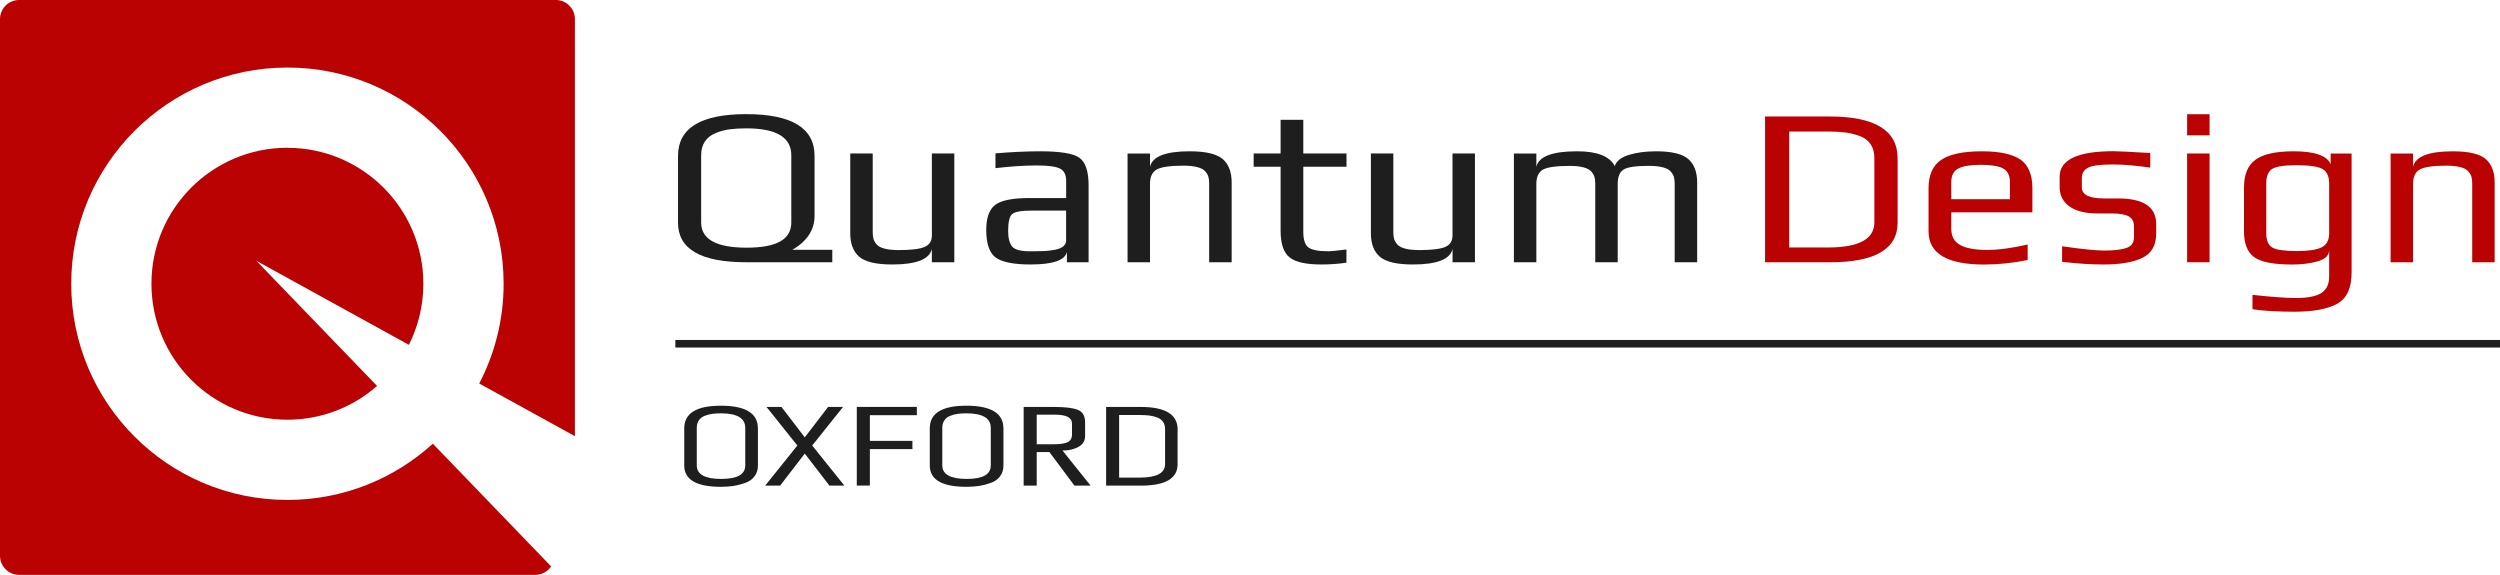 <?xml version="1.0" encoding="UTF-8"?>
<svg id="a" xmlns="http://www.w3.org/2000/svg" version="1.1" viewBox="0 0 501.17 115.25">
  <!-- Generator: Adobe Illustrator 29.7.1, SVG Export Plug-In . SVG Version: 2.1.1 Build 8)  -->
  <defs>
    <style>
      .st0 {
        fill: #ba0202;
      }

      .st1 {
        fill: #1e1e1e;
      }
    </style>
  </defs>
  <g>
    <path class="st0" d="M57.62,100.22c-23.94,0-43.34-19.4-43.34-43.34S33.69,13.54,57.62,13.54s43.34,19.4,43.34,43.34c0,7.22-1.77,14.01-4.89,20l19.18,10.56V3.83c0-2.12-1.72-3.83-3.83-3.83H3.83C1.72,0,0,1.72,0,3.83v107.58c0,2.12,1.72,3.83,3.83,3.83h103.48c1.32,0,2.49-.67,3.18-1.69l-23.72-24.6c-7.7,7-17.92,11.27-29.15,11.27Z"/>
    <path class="st0" d="M57.62,29.62c-15.05,0-27.26,12.2-27.26,27.26s12.2,27.26,27.26,27.26c6.89,0,13.17-2.56,17.97-6.77l-24.2-25.09,30.58,16.85c1.85-3.68,2.9-7.84,2.9-12.24,0-15.05-12.2-27.26-27.26-27.26h.01Z"/>
  </g>
  <g>
    <path class="st1" d="M166.84,52.57h-17.26c-9.11,0-13.66-2.64-13.66-7.93v-13.38c0-5.58,4.55-8.38,13.66-8.38s13.71,2.78,13.71,8.33v12.07c0,2.79-1.48,5.06-4.45,6.8h8.01v2.48h-.01ZM158.63,44.6v-13.47c0-3.6-3-5.4-9.01-5.4-1.27,0-2.39.07-3.38.2-.98.14-1.93.39-2.83.77-.9.38-1.6.93-2.1,1.67s-.75,1.66-.75,2.77v13.47c0,3.36,3.04,5.04,9.11,5.04s8.96-1.68,8.96-5.04h0Z"/>
    <path class="st1" d="M191.31,52.57h-4.5v-2.66c-.47,2.07-3.12,3.11-7.96,3.11-3.2,0-5.4-.52-6.6-1.55-1.2-1.04-1.8-2.6-1.8-4.71v-15.99h4.5v15.76c0,.54.05.99.15,1.35s.31.73.63,1.1c.32.38.85.66,1.6.86s1.69.29,2.83.29c2.5,0,4.24-.21,5.2-.63.97-.42,1.45-1.19,1.45-2.3v-16.44h4.5v21.8h0Z"/>
    <path class="st1" d="M218.23,52.57h-4.35v-2.07c-.37,1.68-2.8,2.52-7.31,2.52-3.34,0-5.65-.46-6.93-1.37-1.28-.92-1.93-2.77-1.93-5.56,0-2.43.6-4.1,1.8-5.02,1.2-.92,3.52-1.37,6.96-1.37h7.26v-3.47c0-1.2-.41-2.01-1.23-2.43-.82-.42-2.36-.63-4.63-.63-2.47,0-5.24.18-8.31.54v-2.97c3.3-.27,6.29-.41,8.96-.41,4.07,0,6.71.44,7.91,1.33s1.8,2.72,1.8,5.52v15.4h0ZM213.72,48.16v-5.94h-6.96c-2.07,0-3.36.24-3.88.72s-.78,1.58-.78,3.29c0,1.53.28,2.6.83,3.22.55.62,1.71.92,3.48.92h.9c.87,0,1.59-.02,2.18-.05.58-.03,1.24-.11,1.98-.25.73-.14,1.29-.36,1.68-.68.38-.32.58-.73.58-1.24h0Z"/>
    <path class="st1" d="M246.9,52.57h-4.5v-15.76c0-.54-.05-.99-.15-1.35-.1-.36-.31-.73-.63-1.1-.32-.38-.85-.66-1.6-.86-.75-.19-1.69-.29-2.83-.29-2.64,0-4.4.26-5.3.77-.9.51-1.35,1.46-1.35,2.84v15.76h-4.5v-21.8h4.5v2.66c.47-2.07,3.12-3.11,7.96-3.11,3.2,0,5.4.52,6.61,1.55,1.2,1.04,1.8,2.6,1.8,4.71v15.99h0Z"/>
    <path class="st1" d="M269.92,52.66c-1.6.24-3.29.36-5.05.36-3.04,0-5.15-.47-6.35-1.42-1.2-.95-1.8-2.74-1.8-5.38v-12.79h-5.4v-2.66h5.4v-6.76h4.55v6.76h8.66v2.66h-8.66v13.02c0,1.56.33,2.6,1,3.13.67.53,2.02.79,4.05.79.53,0,1.73-.12,3.6-.36v2.66h0Z"/>
    <path class="st1" d="M295.69,52.57h-4.5v-2.66c-.47,2.07-3.12,3.11-7.96,3.11-3.2,0-5.4-.52-6.61-1.55-1.2-1.04-1.8-2.6-1.8-4.71v-15.99h4.5v15.76c0,.54.05.99.15,1.35.1.36.31.73.63,1.1.32.38.85.66,1.6.86s1.69.29,2.83.29c2.5,0,4.24-.21,5.2-.63.97-.42,1.45-1.19,1.45-2.3v-16.44h4.5v21.8h0Z"/>
    <path class="st1" d="M340.22,52.57h-4.5v-15.72c0-.54-.05-.99-.15-1.35s-.31-.73-.63-1.1c-.32-.38-.85-.66-1.6-.86s-1.69-.29-2.83-.29c-2.64,0-4.33.26-5.08.77-.75.51-1.13,1.46-1.13,2.84v15.72h-4.5v-15.72c0-.54-.05-.99-.15-1.35-.1-.36-.31-.73-.62-1.1-.32-.38-.84-.66-1.58-.86-.73-.2-1.67-.29-2.8-.29-2.67,0-4.45.25-5.33.74-.88.5-1.33,1.45-1.33,2.86v15.72h-4.5v-21.8h4.5v2.66c.47-2.07,3.19-3.11,8.16-3.11,4.04,0,6.55.99,7.56,2.97.33-1.02,1.28-1.77,2.83-2.25s3.38-.72,5.48-.72c3.1,0,5.25.52,6.43,1.55,1.18,1.04,1.78,2.6,1.78,4.71v15.99h-.01Z"/>
    <path class="st0" d="M380.41,31.72v12.93c0,5.28-4.54,7.93-13.61,7.93h-12.96v-29.23h12.91c9.11,0,13.66,2.79,13.66,8.38h0ZM375.75,44.56v-12.88c0-1.11-.25-2.03-.75-2.77s-1.21-1.28-2.13-1.62-1.86-.59-2.83-.72-2.08-.2-3.35-.2h-8.01v23.24h7.76c6.21,0,9.31-1.68,9.31-5.04h0Z"/>
    <path class="st0" d="M407.43,42.57h-16.26v3.29c0,1.53.6,2.62,1.8,3.27,1.2.65,2.99.97,5.35.97s5.02-.36,8.16-1.08v3.11c-3,.6-5.92.9-8.76.9-7.41,0-11.11-2.22-11.11-6.67v-8.6c0-2.67.85-4.58,2.55-5.72,1.7-1.14,4.42-1.71,8.16-1.71,3.5,0,6.06.55,7.68,1.64,1.62,1.1,2.43,3.03,2.43,5.79v4.82h0ZM402.92,39.92v-3.42c0-1.32-.45-2.23-1.35-2.72-.9-.5-2.4-.74-4.5-.74s-3.49.24-4.45.72c-.97.48-1.45,1.4-1.45,2.75v3.42h11.76,0Z"/>
    <path class="st0" d="M432.25,44.92v1.89c0,2.34-.91,3.96-2.73,4.86s-4.43,1.35-7.83,1.35c-2.6,0-5.37-.18-8.31-.54v-3.11c4,.57,6.81.86,8.41.86,2,0,3.5-.17,4.5-.52,1-.34,1.5-1.06,1.5-2.14v-2.21c0-.93-.35-1.59-1.05-1.98-.7-.39-1.83-.59-3.4-.59h-2.75c-2.54,0-4.45-.47-5.75-1.42-1.3-.95-1.95-2.24-1.95-3.9v-2.03c0-3.42,3.6-5.13,10.81-5.13.8,0,3.25.12,7.36.36v2.93c-2.87-.42-5.39-.63-7.56-.63-2.4,0-4.03.21-4.88.63-.85.42-1.28,1.13-1.28,2.12v1.85c0,1.47,1.48,2.21,4.45,2.21h2.8c5.1,0,7.66,1.71,7.66,5.13h0Z"/>
    <path class="st0" d="M442.95,27.13h-4.5v-4.23h4.5v4.23ZM442.95,52.57h-4.5v-21.8h4.5v21.8Z"/>
    <path class="st0" d="M471.42,30.78v23.87c0,3.09-.96,5.17-2.88,6.24s-4.8,1.6-8.63,1.6c-3.44,0-6.22-.17-8.36-.5v-2.88c3.84.42,6.75.63,8.76.63,2.3,0,3.98-.33,5.03-.99s1.58-1.76,1.58-3.29v-5.22c-.07,1.02-.84,1.74-2.33,2.16s-3.18.63-5.08.63c-3.74,0-6.28-.5-7.63-1.49s-2.03-2.7-2.03-5.13v-8.87c0-2.58.78-4.43,2.33-5.54s4.09-1.67,7.63-1.67c4.2,0,6.67.86,7.41,2.57v-2.12h4.2,0ZM466.92,46.67v-9.86c0-1.41-.42-2.38-1.28-2.9-.85-.52-2.61-.79-5.28-.79-2.5,0-4.14.26-4.9.77-.77.51-1.15,1.49-1.15,2.93v9.86c0,1.5.41,2.48,1.23,2.95s2.46.7,4.93.7c2.27,0,3.91-.25,4.93-.74,1.02-.5,1.53-1.46,1.53-2.91h-.01Z"/>
    <path class="st0" d="M500.1,52.57h-4.5v-15.76c0-.54-.05-.99-.15-1.35-.1-.36-.31-.73-.63-1.1-.32-.38-.85-.66-1.6-.86-.75-.19-1.69-.29-2.83-.29-2.64,0-4.4.26-5.3.77-.9.51-1.35,1.46-1.35,2.84v15.76h-4.5v-21.8h4.5v2.66c.47-2.07,3.12-3.11,7.96-3.11,3.2,0,5.4.52,6.6,1.55,1.2,1.04,1.8,2.6,1.8,4.71v15.99h0Z"/>
  </g>
  <rect class="st1" x="135.39" y="68.15" width="365.78" height="1.52"/>
  <g>
    <path class="st1" d="M151.94,85.83v7.48c0,.86-.23,1.59-.69,2.19s-1.08,1.04-1.88,1.32-1.58.48-2.35.6c-.77.11-1.61.17-2.51.17-4.9,0-7.34-1.43-7.34-4.28v-7.46c0-3.01,2.45-4.52,7.34-4.52s7.42,1.5,7.42,4.5ZM149.4,93.29v-7.51c0-1.94-1.62-2.92-4.86-2.92-.68,0-1.29.04-1.81.11-.52.07-1.03.21-1.51.41-.49.2-.86.5-1.13.9-.27.4-.41.9-.41,1.5v7.51c0,1.81,1.63,2.72,4.89,2.72s4.83-.91,4.83-2.72Z"/>
    <path class="st1" d="M169.27,97.35h-3l-4.94-6.42-4.94,6.42h-3l6.45-8.04-6.18-7.73h3l4.67,6.1,4.67-6.1h3l-6.18,7.73,6.45,8.04Z"/>
    <path class="st1" d="M183.8,83.23h-9.42v5.15h8.53v1.65h-8.53v7.31h-2.62v-15.77h12.04v1.65Z"/>
    <path class="st1" d="M201.16,85.83v7.48c0,.86-.23,1.59-.69,2.19s-1.08,1.04-1.88,1.32c-.79.28-1.58.48-2.35.6-.77.11-1.61.17-2.51.17-4.9,0-7.34-1.43-7.34-4.28v-7.46c0-3.01,2.45-4.52,7.34-4.52s7.42,1.5,7.42,4.5ZM198.62,93.29v-7.51c0-1.94-1.62-2.92-4.86-2.92-.68,0-1.29.04-1.81.11-.52.07-1.03.21-1.51.41-.49.2-.86.5-1.13.9-.27.4-.41.9-.41,1.5v7.51c0,1.81,1.63,2.72,4.89,2.72s4.83-.91,4.83-2.72Z"/>
    <path class="st1" d="M218.6,97.35h-3.21l-5.02-6.73h-2.54v6.73h-2.62v-15.77h6.16c2.2,0,3.77.2,4.73.59.95.4,1.43,1.23,1.43,2.49v2.72c0,.97-.44,1.71-1.32,2.2s-1.95.74-3.21.74l5.62,7.02ZM214.9,87.09v-2.19c0-1.18-1.13-1.77-3.4-1.77h-3.67v5.93h3.43c1.24,0,2.16-.14,2.75-.41.59-.28.89-.79.89-1.56Z"/>
    <path class="st1" d="M236.07,86.1v6.97c0,2.85-2.45,4.28-7.34,4.28h-6.99v-15.77h6.97c4.91,0,7.37,1.51,7.37,4.52ZM233.56,93.02v-6.95c0-.6-.13-1.1-.4-1.49-.27-.4-.65-.69-1.15-.88-.5-.19-1-.32-1.53-.39-.52-.07-1.12-.11-1.81-.11h-4.32v12.54h4.19c3.35,0,5.02-.91,5.02-2.72Z"/>
  </g>
</svg>